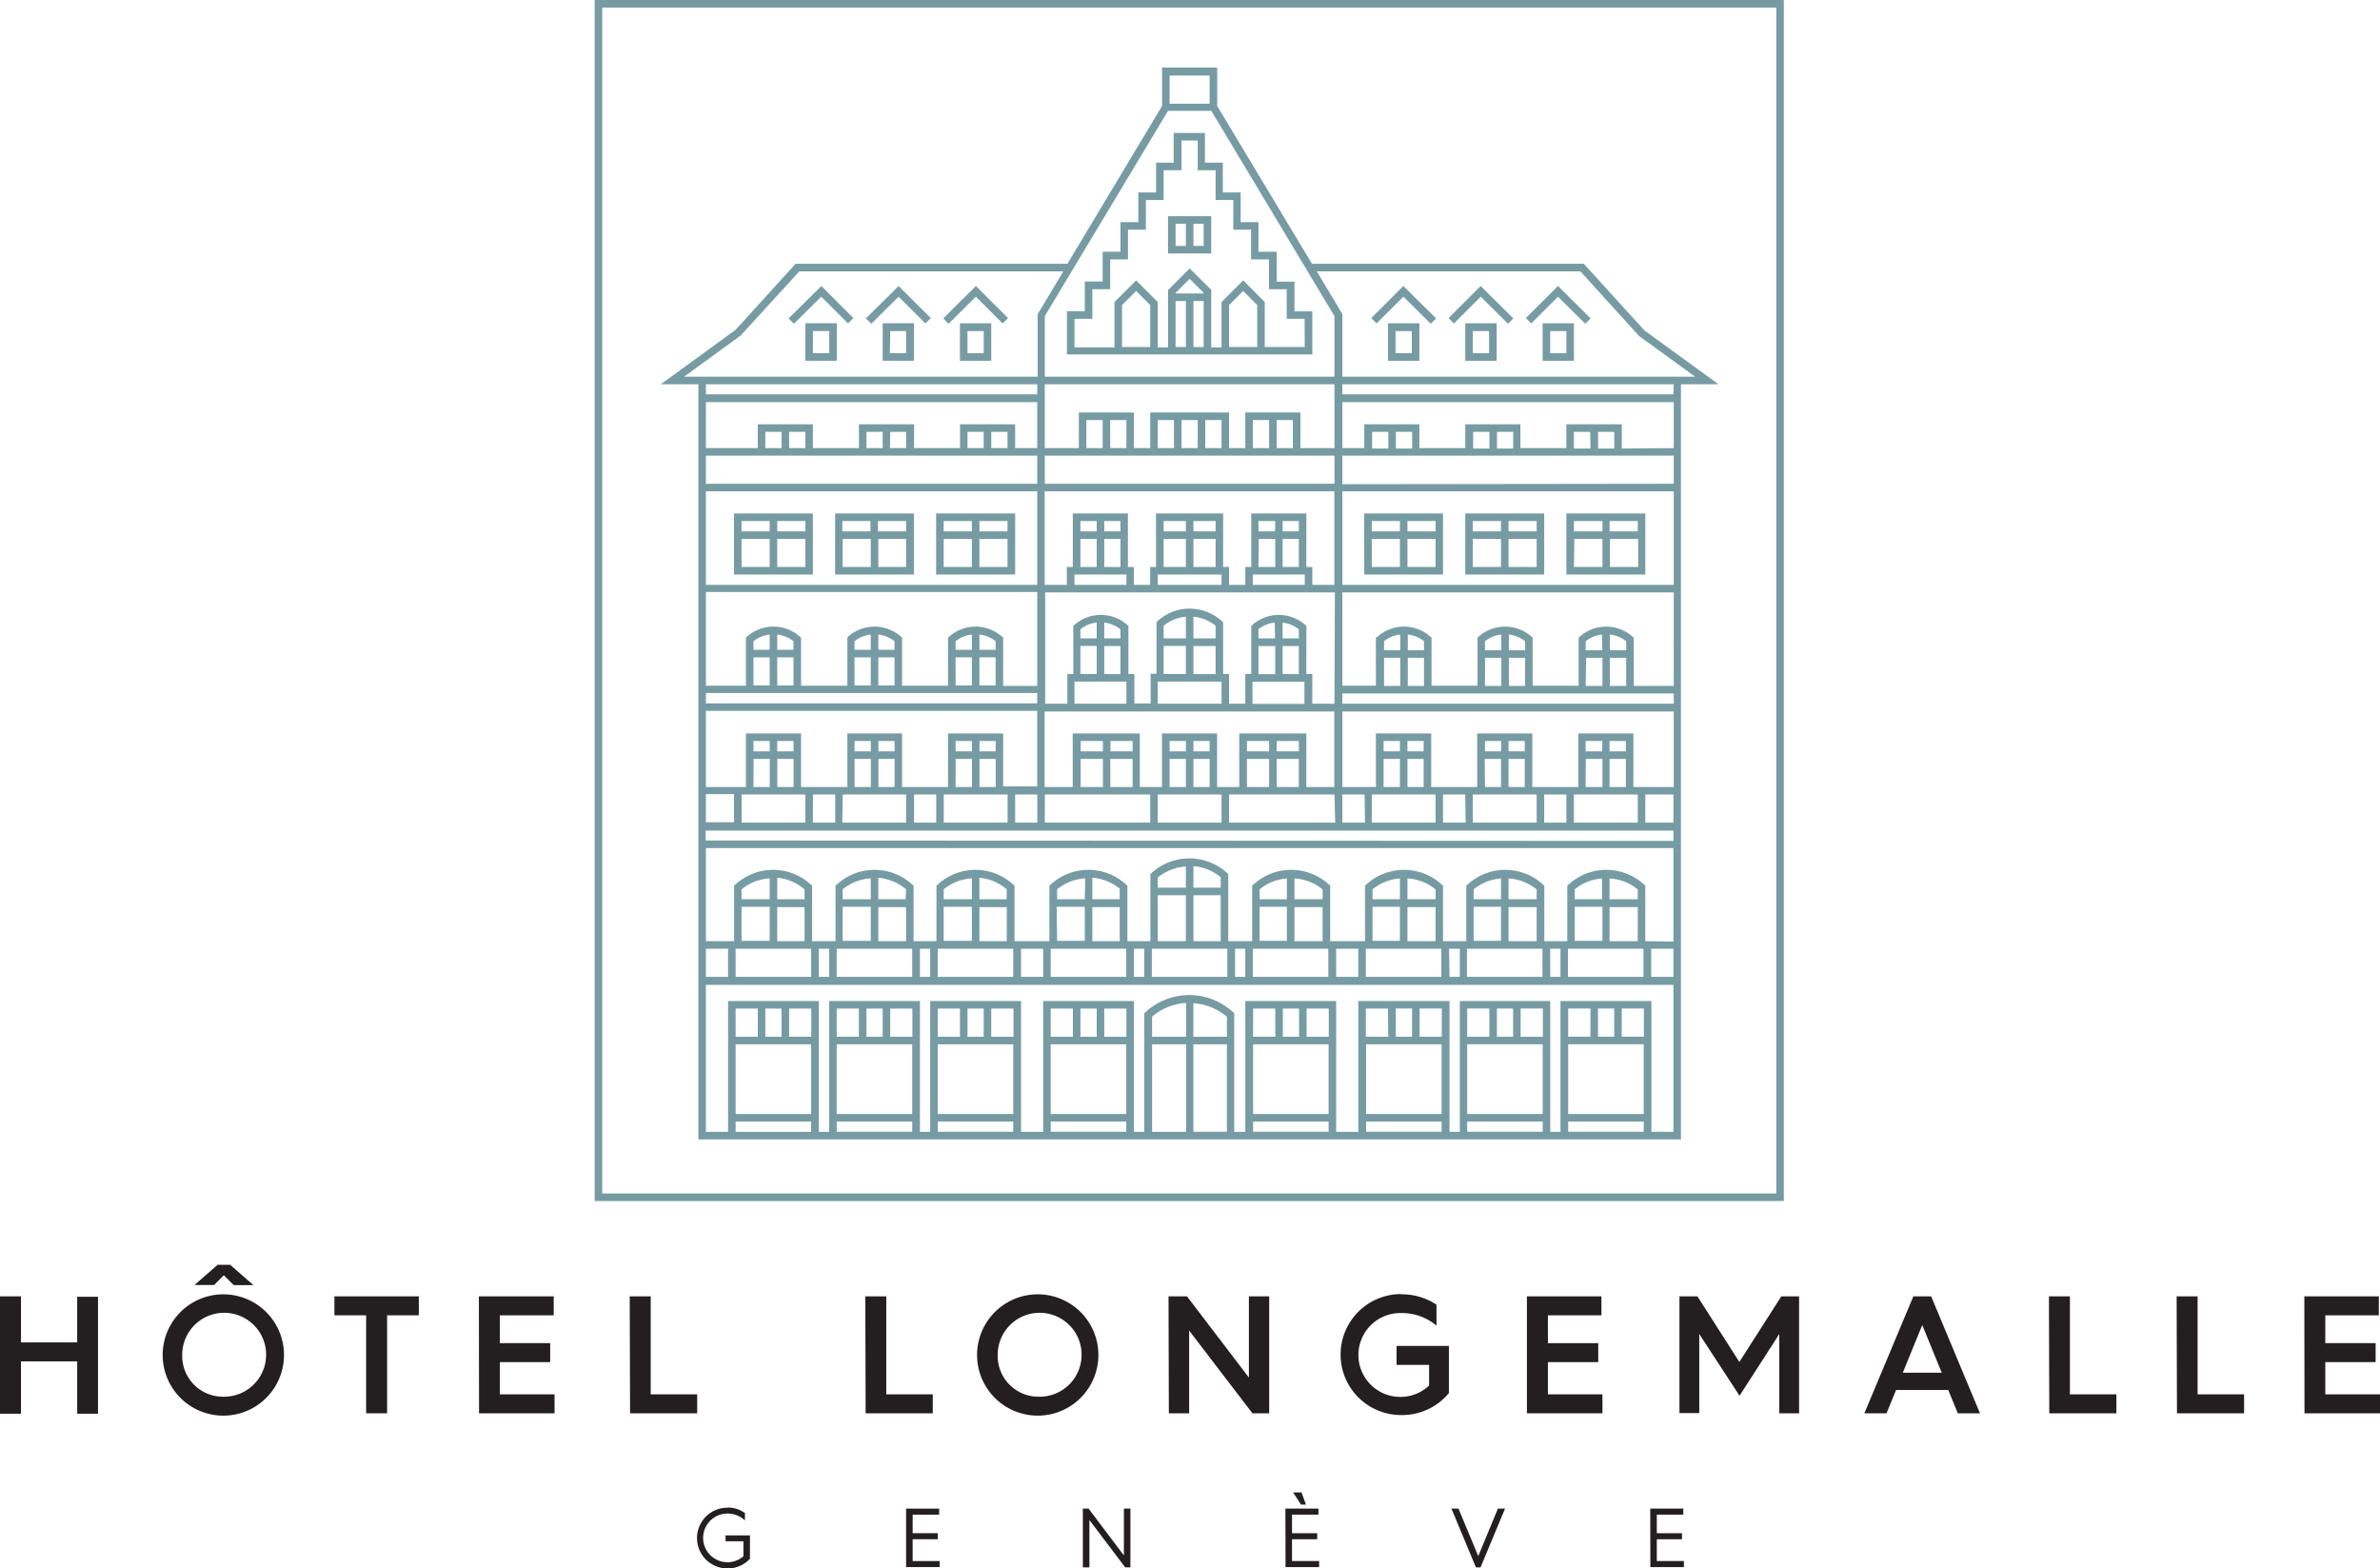 <svg xmlns="http://www.w3.org/2000/svg" viewBox="0 0 283.68 186.92"><defs><style>.cls-1{fill:#769ba3;}.cls-2{fill:#231f20;}</style></defs><title>Longemalle_V</title><g id="Calque_2" data-name="Calque 2"><g id="Calque_1-2" data-name="Calque 1"><g id="Longemalle_V"><path class="cls-1" d="M87.49,68.48h9.4V61.2h-9.4Zm.9-4.25h3.35v3.35H88.39Zm4.25,3.35V64.23H96v3.35ZM96,63.33H92.64V62.1H96ZM91.74,62.1v1.23H88.39V62.1Z"/><path class="cls-1" d="M114.42,43h3.73V38.53h-3.73Zm.9-3.54h1.93v2.64h-1.93Z"/><path class="cls-1" d="M139.22,30.21h5.15V25.77h-5.15Zm4.25-.9h-1.22V26.67h1.22Zm-3.35-2.64h1.23v2.64h-1.23Z"/><polygon class="cls-1" points="116.32 34.09 112.43 37.95 113.06 38.59 116.32 35.36 119.51 38.55 120.15 37.91 116.32 34.09"/><path class="cls-1" d="M105.21,43h3.73V38.53h-3.73Zm.9-3.54H108v2.64h-1.93Z"/><polygon class="cls-1" points="103.21 37.95 103.85 38.59 107.11 35.36 110.3 38.55 110.94 37.91 107.11 34.09 103.21 37.95"/><path class="cls-1" d="M96,43h3.74V38.53H96Zm.9-3.54h1.94v2.64H96.89Z"/><polygon class="cls-1" points="94 37.95 94.63 38.59 97.89 35.36 101.08 38.55 101.72 37.91 97.9 34.09 94 37.95"/><path class="cls-1" d="M99.54,68.48h9.4V61.2h-9.4Zm.9-4.25h3.35v3.35h-3.35Zm4.25,3.35V64.23H108v3.35ZM108,63.33h-3.35V62.1H108Zm-4.25-1.23v1.23h-3.35V62.1Z"/><path class="cls-1" d="M111.58,61.2v7.28H121V61.2Zm8.51,2.13h-3.35V62.1h3.35Zm-4.25-1.23v1.23h-3.36V62.1Zm-3.36,2.13h3.36v3.35h-3.36Zm4.26,3.35V64.23h3.35v3.35Z"/><path class="cls-1" d="M83.24,135.8H200.36v-90h4.47L196,39.38l-7.22-7.94h-32.4L145.08,12.63V8.05h-6.57v4.58L127.23,31.44H94.83l-7.16,7.88L78.76,45.8h4.48Zm40.39-90V47H84.14V45.8Zm20.75-32.59,14.68,24.47V44.9H124.53V37.68l14.69-24.47ZM141.8,45.8h17.26v7.61H155V49.16h-6.57v4.25H146.5V49.16h-9.4v4.25h-1.94V49.16h-6.57v4.25h-4.06V45.8ZM84.14,47.93h39.49v5.48H121V50.57h-6.57v2.84h-5.48V50.57h-6.57v2.84H96.89V50.57H90.32v2.84H84.14Zm31.18,5.48V51.47h1.93v1.94Zm2.83-1.94h1.94v1.94h-1.94Zm-14.88,1.94V51.47h1.94v1.94Zm2.84-1.94H108v1.94h-1.93ZM91.22,53.41V51.47h1.94v1.94Zm2.84-1.94H96v1.94H94.06Zm-9.92,2.84h39.49v3.35H84.14Zm50.12-.9h-1.93V50.06h1.93Zm-2.83,0h-1.94V50.06h1.94Zm27.63.9v3.35H124.53V54.31Zm-13.46-.9h-1.94V50.06h1.94Zm-2.84,0h-1.93V50.06h1.93Zm-2.83,0H138V50.06h1.93Zm14.17,0h-1.93V50.06h1.93Zm-2.83,0h-1.94V50.06h1.94Zm7.79,30.47h-2.64V80.34h-.71V74.6l-.15-.13a4.76,4.76,0,0,0-6.27,0l-.15.13v5.74h-.71v3.54H146.5V80.34h-.71V74.17l-.15-.13A5.68,5.68,0,0,0,138,74l-.15.13v6.17h-.7v3.54h-1.94V80.34h-.71V74.6l-.15-.13a4.76,4.76,0,0,0-6.27,0l-.15.13v5.74h-.71v3.54h-2.64V70.61h34.53Zm8.7,9.92V90.45h1.93V93.8Zm1.93-4.25h-1.93V88.32h1.93Zm-2.83,0h-1.94V88.32h1.94Zm-1.94.9h1.94V93.8h-1.94Zm6.19,4.25v3.35h-7.6V94.7Zm8.7-.9V90.45h1.93V93.8Zm1.93-4.25h-1.93V88.32h1.93Zm-2.83,0H177V88.32h1.94Zm-1.94.9h1.94V93.8H177Zm6.19,4.25v3.35h-7.61V94.7Zm8.69-.9V90.45h1.94V93.8Zm1.94-4.25h-1.94V88.32h1.94Zm-2.84,0H189V88.32H191Zm-1.93.9H191V93.8H189Zm6.19,4.25v3.35H187.6V94.7Zm-8.51,3.35h-2.64V94.7h2.64Zm-12,0H172V94.7h2.64Zm-12,0H160V94.7h2.65Zm-3.55,0H146.5V94.7h12.56ZM96,94.7v3.35h-7.6V94.7Zm-3.35-.9V90.45h1.94V93.8Zm1.94-4.25H92.64V88.32h1.94Zm-2.84,0H89.81V88.32h1.93Zm-1.93.9h1.93V93.8H89.81Zm7.08,4.25h2.65v3.35H96.89Zm3.55,0H108v3.35h-7.6Zm4.25-.9V90.45h1.93V93.8Zm1.93-4.25h-1.93V88.32h1.93Zm-2.83,0h-1.94V88.32h1.94Zm-1.94.9h1.94V93.8h-1.94Zm7.09,4.25h2.64v3.35h-2.64Zm3.54,0h7.61v3.35h-7.61Zm4.26-.9V90.45h1.93V93.8Zm1.93-4.25h-1.93V88.32h1.93Zm-2.83,0H113.9V88.32h1.94Zm-1.94.9h1.94V93.8H113.9ZM121,94.7h2.64v3.35H121Zm3.54,0H137.1v3.35H124.53Zm7.8-.9V90.45H135V93.8ZM135,89.55h-2.64V88.32H135Zm-3.54,0h-2.65V88.32h2.65Zm-2.65.9h2.65V93.8h-2.65ZM138,94.7h7.6v3.35H138Zm4.25-.9V90.45h1.93V93.8Zm1.93-4.25h-1.93V88.32h1.93Zm-2.83,0h-1.94V88.32h1.94Zm-1.94.9h1.94V93.8h-1.94Zm12.76,3.35V90.45h2.64V93.8Zm2.64-4.25h-2.64V88.32h2.64Zm-3.54,0h-2.64V88.32h2.64Zm-2.64.9h2.64V93.8h-2.64Zm7.08,3.35V87.42h-8V93.8h-2.64V87.42h-6.57V93.8h-2.64V87.42h-8V93.8h-3.35v-9h34.53v9ZM131.62,80.34V77h1.93v3.35Zm1.93-4.25h-1.93V74.21a3.7,3.7,0,0,1,1.93.8Zm-2.83,0h-1.94V75a3.7,3.7,0,0,1,1.94-.8Zm-1.94.9h1.94v3.35h-1.94Zm-.71,4.25h6.19v2.64h-6.19Zm14.18-.9V77h2.64v3.35Zm2.64-4.25h-2.64V73.51a4.76,4.76,0,0,1,2.64,1.07Zm-3.54,0H138.7V74.58a4.76,4.76,0,0,1,2.65-1.07Zm-2.65.9h2.65v3.35H138.7Zm-.7,4.25h7.6v2.64H138Zm14.88-.9V77h1.93v3.35Zm1.93-4.25h-1.93V74.21a3.7,3.7,0,0,1,1.93.8Zm-2.83,0H150V75a3.7,3.7,0,0,1,1.94-.8ZM150,77H152v3.35H150Zm-.71,4.25h6.19v2.64h-6.19ZM131.62,67.58V64.23h1.93v3.35Zm1.93-4.25h-1.93V62.1h1.93Zm-2.83,0h-1.94V62.1h1.94Zm-1.94.9h1.94v3.35h-1.94Zm-.71,4.25h6.19v1.23h-6.19Zm14.18-.9V64.23h2.64v3.35Zm2.64-4.25h-2.64V62.1h2.64Zm-3.54,0H138.7V62.1h2.65Zm-2.65.9h2.65v3.35H138.7Zm-.7,4.25h7.6v1.23H138Zm14.88-.9V64.23h1.93v3.35Zm1.93-4.25h-1.93V62.1h1.93Zm-2.83,0H150V62.1H152Zm-1.94.9H152v3.35H150Zm-.71,4.25h6.19v1.23h-6.19Zm7.09,1.23V67.58h-.71V61.2h-6.57v6.38h-.71v2.13H146.5V67.58h-.71V61.2h-8v6.38h-.7v2.13h-1.94V67.58h-.71V61.2h-6.57v6.38h-.71v2.13h-2.64V58.56h34.53V69.71ZM84.14,58.56h39.49V69.71H84.14Zm0,12h39.49V81.75h-4.06V76l-.15-.13a4.74,4.74,0,0,0-6.27,0L113,76v5.73h-5.48V76l-.15-.13a4.75,4.75,0,0,0-6.27,0L101,76v5.73H95.48V76l-.15-.13a4.75,4.75,0,0,0-6.28,0l-.14.13v5.73H84.14Zm34.53,6.89h-1.93V75.63a3.7,3.7,0,0,1,1.93.8Zm-2.83,0H113.9V76.43a3.7,3.7,0,0,1,1.94-.8Zm-1.94.9h1.94v3.35H113.9Zm2.84,0h1.93v3.35h-1.93Zm-10.12-.9h-1.93V75.63a3.7,3.7,0,0,1,1.93.8Zm-2.83,0h-1.94V76.43a3.7,3.7,0,0,1,1.94-.8Zm-1.94.9h1.94v3.35h-1.94Zm2.84,0h1.93v3.35h-1.93Zm-10.11-.9H92.64V75.63a3.74,3.74,0,0,1,1.94.8Zm-2.84,0H89.81V76.43a3.67,3.67,0,0,1,1.93-.8Zm-1.93.9h1.93v3.35H89.81Zm2.83,0h1.94v3.35H92.64Zm-8.5,4.25h39.49v1.23H84.14Zm0,2.13h39.49v9h-4.06V87.42H113V93.8h-5.48V87.42H101V93.8H95.48V87.42H88.91V93.8H84.14Zm0,9.92h3.35v3.35H84.14Zm0,18.43h2.64v3.35H84.14Zm8.5-.9v-4.06H95.9v4.06Zm3.26-5H92.64v-2.56A5.8,5.8,0,0,1,95.9,106Zm-4.16,0H88.39V106a5.81,5.81,0,0,1,3.35-1.31Zm-3.35.9h3.35v4.06H88.39Zm-.71,5h9v3.35h-9Zm9.92,0h1.23v3.35H97.6Zm7.09-.9v-4.06H108v4.06Zm3.26-5h-3.26v-2.56A5.86,5.86,0,0,1,108,106Zm-4.16,0h-3.35V106a5.78,5.78,0,0,1,3.35-1.31Zm-3.35.9h3.35v4.06h-3.35Zm-.71,5h9v3.35h-9Zm9.92,0h1.22v3.35h-1.22Zm7.09-.9v-4.06H120v4.06Zm3.25-5h-3.25v-2.56A5.8,5.8,0,0,1,120,106Zm-4.15,0h-3.36V106a5.83,5.83,0,0,1,3.36-1.31Zm-3.36.9h3.36v4.06h-3.36Zm-.71,5h9v3.35h-9Zm9.93,0h2.64v3.35H121.7Zm8.5-.9v-4.06h3.26v4.06Zm3.26-5H130.2v-2.56a5.8,5.8,0,0,1,3.26,1.3Zm-4.16,0H126V106a5.81,5.81,0,0,1,3.35-1.31Zm-3.35.9h3.35v4.06H126Zm-.71,5h9v3.35h-9Zm9.92,0h1.23v3.35h-1.23Zm7.09-.9v-5.48h3.25v5.48Zm3.25-6.38h-3.25v-2.56a5.75,5.75,0,0,1,3.25,1.31Zm-4.15,0H138V104.6a5.73,5.73,0,0,1,3.35-1.32Zm-3.35.9h3.35v5.48H138Zm-.71,6.38h9v3.35h-9Zm9.92,0h1.22v3.35h-1.22Zm7.08-.9v-4.06h3.36v4.06Zm3.36-5h-3.36V104.7a5.83,5.83,0,0,1,3.36,1.31Zm-4.26,0h-3.25V106a5.8,5.8,0,0,1,3.25-1.3Zm-3.25.9h3.25v4.06h-3.25Zm-.81,5h9v3.35h-9Zm9.93,0h2.64v3.35h-2.64Zm8.5-.9v-4.06h3.35v4.06Zm3.35-5h-3.35V104.7a5.81,5.81,0,0,1,3.35,1.31Zm-4.25,0H163.6V106a5.8,5.8,0,0,1,3.26-1.3Zm-3.26.9h3.26v4.06H163.6Zm-.8,5h9v3.35h-9Zm9.92,0H174v3.35h-1.23Zm7.09-.9v-4.06h3.35v4.06Zm3.35-5h-3.35V104.7a5.83,5.83,0,0,1,3.35,1.31Zm-4.25,0h-3.26V106a5.8,5.8,0,0,1,3.26-1.3Zm-3.26.9h3.26v4.06h-3.26Zm-.8,5h9v3.35h-9Zm9.92,0H186v3.35h-1.22Zm7.08-.9v-4.06h3.36v4.06Zm3.36-5h-3.36V104.7a5.83,5.83,0,0,1,3.36,1.31Zm-4.26,0H187.7V106a5.8,5.8,0,0,1,3.25-1.3Zm-3.25.9H191v4.06H187.7Zm-.81,5h9v3.35h-9Zm9.92,0h2.65v3.35h-2.65Zm-.7-.9v-6.62l-.15-.13a6.65,6.65,0,0,0-9,0l-.15.13v6.62h-2.74v-6.62l-.15-.13a6.65,6.65,0,0,0-9,0l-.15.13v6.62H172v-6.62l-.15-.13a6.65,6.65,0,0,0-9,0l-.15.13v6.62h-4.15v-6.62l-.15-.13a6.65,6.65,0,0,0-9,0l-.15.13v6.62H146.4v-8l-.14-.13a6.69,6.69,0,0,0-9,0l-.14.13v8h-2.74v-6.62l-.15-.13a6.65,6.65,0,0,0-9,0l-.15.13v6.62h-4.16v-6.62l-.15-.13a6.65,6.65,0,0,0-9,0l-.15.13v6.62h-2.73v-6.62l-.15-.13a6.65,6.65,0,0,0-9,0l-.15.13v6.62H96.8v-6.62l-.15-.13a6.65,6.65,0,0,0-9,0l-.15.13v6.62H84.14V101.08H199.46v11.15Zm-112-12V99H199.46v1.23Zm112-2.13V94.7h3.35v3.35Zm-1.42-4.25V87.42h-6.57V93.8h-5.48V87.42h-6.57V93.8h-5.48V87.42H164V93.8H160v-9h39.5v9ZM160,83.88V82.65h39.5v1.23Zm7.8-2.13V78.4h1.93v3.35Zm1.93-4.25h-1.93V75.63a3.67,3.67,0,0,1,1.93.8Zm-2.83,0h-1.93V76.43a3.67,3.67,0,0,1,1.93-.8Zm-1.93.9h1.93v3.35h-1.93Zm14.88,3.35V78.4h1.93v3.35Zm1.93-4.25h-1.93V75.63a3.7,3.7,0,0,1,1.93.8Zm-2.83,0H177V76.43a3.7,3.7,0,0,1,1.94-.8Zm-1.94.9h1.94v3.35H177Zm14.88,3.35V78.4h1.94v3.35Zm1.94-4.25h-1.94V75.63a3.7,3.7,0,0,1,1.94.8Zm-2.84,0H189V76.43a3.7,3.7,0,0,1,1.93-.8Zm-1.93.9H191v3.35H189Zm5.67,3.35V76l-.15-.13a4.74,4.74,0,0,0-6.27,0l-.15.13v5.73h-5.48V76l-.15-.13a4.75,4.75,0,0,0-6.27,0l-.15.13v5.73h-5.48V76l-.15-.13a4.74,4.74,0,0,0-6.27,0L164,76v5.73H160V70.61h39.5V81.75ZM160,69.71V58.56h39.5V69.71Zm0-12V54.31h39.5v3.35Zm8.32-4.25h-1.94V51.47h1.94Zm-2.84,0h-1.93V51.47h1.93Zm14.88,0h-1.93V51.47h1.93Zm-2.83,0h-1.94V51.47h1.94Zm14.88,0h-1.93V51.47h1.93Zm-2.83,0H187.6V51.47h1.94Zm3.73,0V50.57H186.7v2.84h-5.48V50.57h-6.57v2.84h-5.47V50.57h-6.57v2.84H160V47.93h39.5v5.48ZM96.7,123.57H94.06v-3.36H96.7Zm-3.54,0H91.22v-3.36h1.94Zm-2.84,0H87.68v-3.36h2.64Zm-2.64.9h9v8.31h-9Zm0,9.21h9v1.22h-9Zm21.07-10.11h-2.64v-3.36h2.64Zm-3.54,0h-1.94v-3.36h1.94Zm-2.84,0H99.73v-3.36h2.64Zm-2.64.9h9v8.31h-9Zm0,9.21h9v1.22h-9Zm21.07-10.11h-2.65v-3.36h2.65Zm-3.55,0h-1.93v-3.36h1.93Zm-2.83,0h-2.65v-3.36h2.65Zm-2.65.9h9v8.31h-9Zm0,9.21h9v1.22h-9Zm22.49-10.11h-2.64v-3.36h2.64Zm-3.54,0h-1.94v-3.36h1.94Zm-2.84,0h-2.64v-3.36h2.64Zm-2.64.9h9v8.31h-9Zm0,9.21h9v1.22h-9Zm21,1.22h-4V124.47h4Zm0-11.33h-4v-4a6.92,6.92,0,0,1,4,1.62Zm-4.86,0h-4.06v-2.4a6.9,6.9,0,0,1,4.06-1.63Zm-4.06.9h4.06V134.9h-4.06Zm21.06-.9h-2.64v-3.36h2.64Zm-3.54,0h-1.93v-3.36h1.93Zm-2.83,0h-2.65v-3.36H152Zm-2.65.9h9v8.31h-9Zm0,9.21h9v1.22h-9Zm22.49-10.11h-2.64v-3.36h2.64Zm-3.54,0h-1.94v-3.36h1.94Zm-2.84,0H162.8v-3.36h2.64Zm-2.64.9h9v8.31h-9Zm0,9.21h9v1.22h-9Zm21.07-10.11h-2.65v-3.36h2.65Zm-3.55,0h-1.93v-3.36h1.93Zm-2.83,0h-2.64v-3.36h2.64Zm-2.64.9h9v8.31h-9Zm0,9.21h9v1.22h-9Zm21.06-10.11h-2.64v-3.36h2.64Zm-3.54,0h-1.93v-3.36h1.93Zm-2.83,0h-2.65v-3.36h2.65Zm-2.65.9h9v8.31h-9Zm0,9.21h9v1.22h-9Zm9.92,1.22V119.31H186V134.9h-1.22V119.31H174V134.9h-1.23V119.31H161.9V134.9h-2.64V119.31H148.43V134.9h-1.32V120.77l-.15-.14a7.7,7.7,0,0,0-10.42,0l-.15.14V134.9h-1.23V119.31H124.34V134.9H121.7V119.31H110.87V134.9h-1.22V119.31H98.83V134.9H97.6V119.31H86.78V134.9H84.14V117.38H199.46V134.9ZM199.46,47H160V45.8h39.5ZM188.37,32.34l7,7.71,6.68,4.85H160V37.43l-3.05-5.09ZM144.18,9v3.36h-4.77V9ZM88.27,40l7-7.65h31.47l-3,5-.06.1V44.9H81.53Z"/><path class="cls-1" d="M186.7,61.2v7.28h9.41V61.2Zm8.51,2.13h-3.36V62.1h3.36ZM191,62.1v1.23H187.6V62.1Zm-3.35,2.13H191v3.35H187.6Zm4.25,3.35V64.23h3.36v3.35Z"/><path class="cls-1" d="M165.44,43h3.74V38.53h-3.74Zm.9-3.54h1.94v2.64h-1.94Z"/><polygon class="cls-1" points="167.28 35.36 170.54 38.59 171.17 37.95 167.27 34.09 163.45 37.91 164.08 38.55 167.28 35.36"/><path class="cls-1" d="M174.65,43h3.74V38.53h-3.74Zm.9-3.54h1.94v2.64h-1.94Z"/><polygon class="cls-1" points="176.49 35.36 179.75 38.59 180.38 37.95 176.48 34.09 172.66 37.91 173.3 38.55 176.49 35.36"/><path class="cls-1" d="M183.87,43h3.73V38.53h-3.73Zm.9-3.54h1.93v2.64h-1.93Z"/><polygon class="cls-1" points="185.7 35.36 188.96 38.59 189.59 37.95 185.7 34.09 181.87 37.91 182.51 38.55 185.7 35.36"/><path class="cls-1" d="M174.65,68.48h9.41V61.2h-9.41Zm.9-4.25h3.36v3.35h-3.36Zm4.26,3.35V64.23h3.35v3.35Zm3.35-4.25h-3.35V62.1h3.35Zm-4.25-1.23v1.23h-3.36V62.1Z"/><path class="cls-1" d="M162.61,68.48H172V61.2h-9.4Zm.9-4.25h3.35v3.35h-3.35Zm4.25,3.35V64.23h3.35v3.35Zm3.35-4.25h-3.35V62.1h3.35Zm-4.25-1.23v1.23h-3.35V62.1Z"/><path class="cls-1" d="M156.42,37.11h-2.13V33.57h-2.12V30H150V26.48h-2.12V22.94h-2.13V19.39h-2.13V15.85h-3.73v3.54H137.8v3.55h-2.12v3.54h-2.13V30h-2.12v3.55H129.3v3.54h-2.13v5.15h29.25ZM137.1,41.36h-3.36v-5l1.68-1.68,1.68,1.68Zm6.37-5.48v5.48h-1.22V35.88Zm0-.9h-3.35v-.07l1.68-1.68,1.67,1.68Zm-3.35.9h1.23v5.48h-1.23Zm9.73,5.48H146.5v-5l1.68-1.68,1.67,1.68Zm5.67,0h-4.77V36l-2.57-2.58L145.6,36v5.4h-1.23V34.54L141.8,32l-2.58,2.58v6.82H138V36l-2.58-2.58L132.84,36v5.4h-4.77V38h2.13V34.47h2.13V30.92h2.12V27.38h2.13V23.84h2.12V20.29h2.13V16.75h1.93v3.54h2.13v3.55H147v3.54h2.12v3.54h2.13v3.55h2.12V38h2.13Z"/><path class="cls-1" d="M70.88,0V143.15H212.62V0ZM211.72,142.25H71.78V.9H211.72Z"/><path class="cls-2" d="M86.7,179.68a3.45,3.45,0,0,1,2.09.66v.88a3,3,0,0,0-2.09-.82,2.9,2.9,0,1,0,1.91,5.09V183.7H86.48V183h2.91v2.79a3.62,3.62,0,0,1-2.69,1.15,3.62,3.62,0,1,1,0-7.24Z"/><path class="cls-2" d="M108,179.81h3.94v.72h-3.16v2.21h3v.72h-3v2.6H112v.72h-4Z"/><path class="cls-2" d="M129.07,179.81h.68l4.21,5.58v-5.58h.78v7h-.63l-4.26-5.64v5.64h-.78Z"/><path class="cls-2" d="M153.21,179.81h3.94v.72H154v2.21h3v.72h-3v2.6h3.23v.72h-4Zm.92-1.93h1l.53,1.45h-.59Z"/><path class="cls-2" d="M173,179.81h.84l2.36,5.66,2.34-5.66h.85l-2.92,7h-.55Z"/><path class="cls-2" d="M196.7,179.81h3.94v.72h-3.16v2.21h3v.72h-3v2.6h3.23v.72h-4Z"/><path class="cls-2" d="M0,154.51H2.5V160H9.2v-5.44h2.48v13.94H9.2v-6.24H2.5v6.24H0Z"/><path class="cls-2" d="M26.62,154.27a7.23,7.23,0,1,1,0,14.46,7.23,7.23,0,1,1,0-14.46Zm0,12.2a5,5,0,1,0-4.9-5A4.85,4.85,0,0,0,26.62,166.47Zm-.68-15.72h1.5l2.76,2.42H27.86L26.68,152l-1.16,1.16H23.18Z"/><path class="cls-2" d="M43.64,156.77H39.86v-2.26H49.92v2.26H46.14v11.68h-2.5Z"/><path class="cls-2" d="M57.08,154.51H66v2.26H59.58v3.32h6v2.26h-6v3.84H66.1v2.26h-9Z"/><path class="cls-2" d="M75.06,154.51h2.5v11.68H83.1v2.26h-8Z"/><path class="cls-2" d="M103.14,154.51h2.5v11.68h5.54v2.26h-8Z"/><path class="cls-2" d="M123.82,154.27a7.23,7.23,0,1,1-7.36,7.24A7.23,7.23,0,0,1,123.82,154.27Zm0,12.2a5,5,0,1,0-4.9-5A4.85,4.85,0,0,0,123.82,166.47Z"/><path class="cls-2" d="M139.28,154.51h2.2l7.38,9.68v-9.68h2.42v13.94h-2l-7.54-9.86v9.86h-2.42Z"/><path class="cls-2" d="M167,154.27a7.35,7.35,0,0,1,4.22,1.24V158a6.42,6.42,0,0,0-4.22-1.5,5,5,0,1,0,3.34,8.64v-2.46h-3.88v-2.26h6.24v5.62a7.26,7.26,0,0,1-5.7,2.62,7.21,7.21,0,1,1,0-14.42Z"/><path class="cls-2" d="M182,154.51h8.88v2.26H184.5v3.32h6v2.26h-6v3.84H191v2.26h-9Z"/><path class="cls-2" d="M200.18,154.51h2.14l5,7.82,5-7.82h2.12v13.94h-2.36V159l-4.74,7.36L202.54,159v9.42h-2.36Z"/><path class="cls-2" d="M228.06,154.51h2.12L236,168.45h-2.64l-1.14-2.78H226l-1.14,2.78h-2.64Zm3.38,9.1-2.32-5.68-2.32,5.68Z"/><path class="cls-2" d="M244.22,154.51h2.5v11.68h5.54v2.26h-8Z"/><path class="cls-2" d="M259.44,154.51h2.5v11.68h5.54v2.26h-8Z"/><path class="cls-2" d="M274.66,154.51h8.88v2.26h-6.38v3.32h6v2.26h-6v3.84h6.52v2.26h-9Z"/></g></g></g></svg>